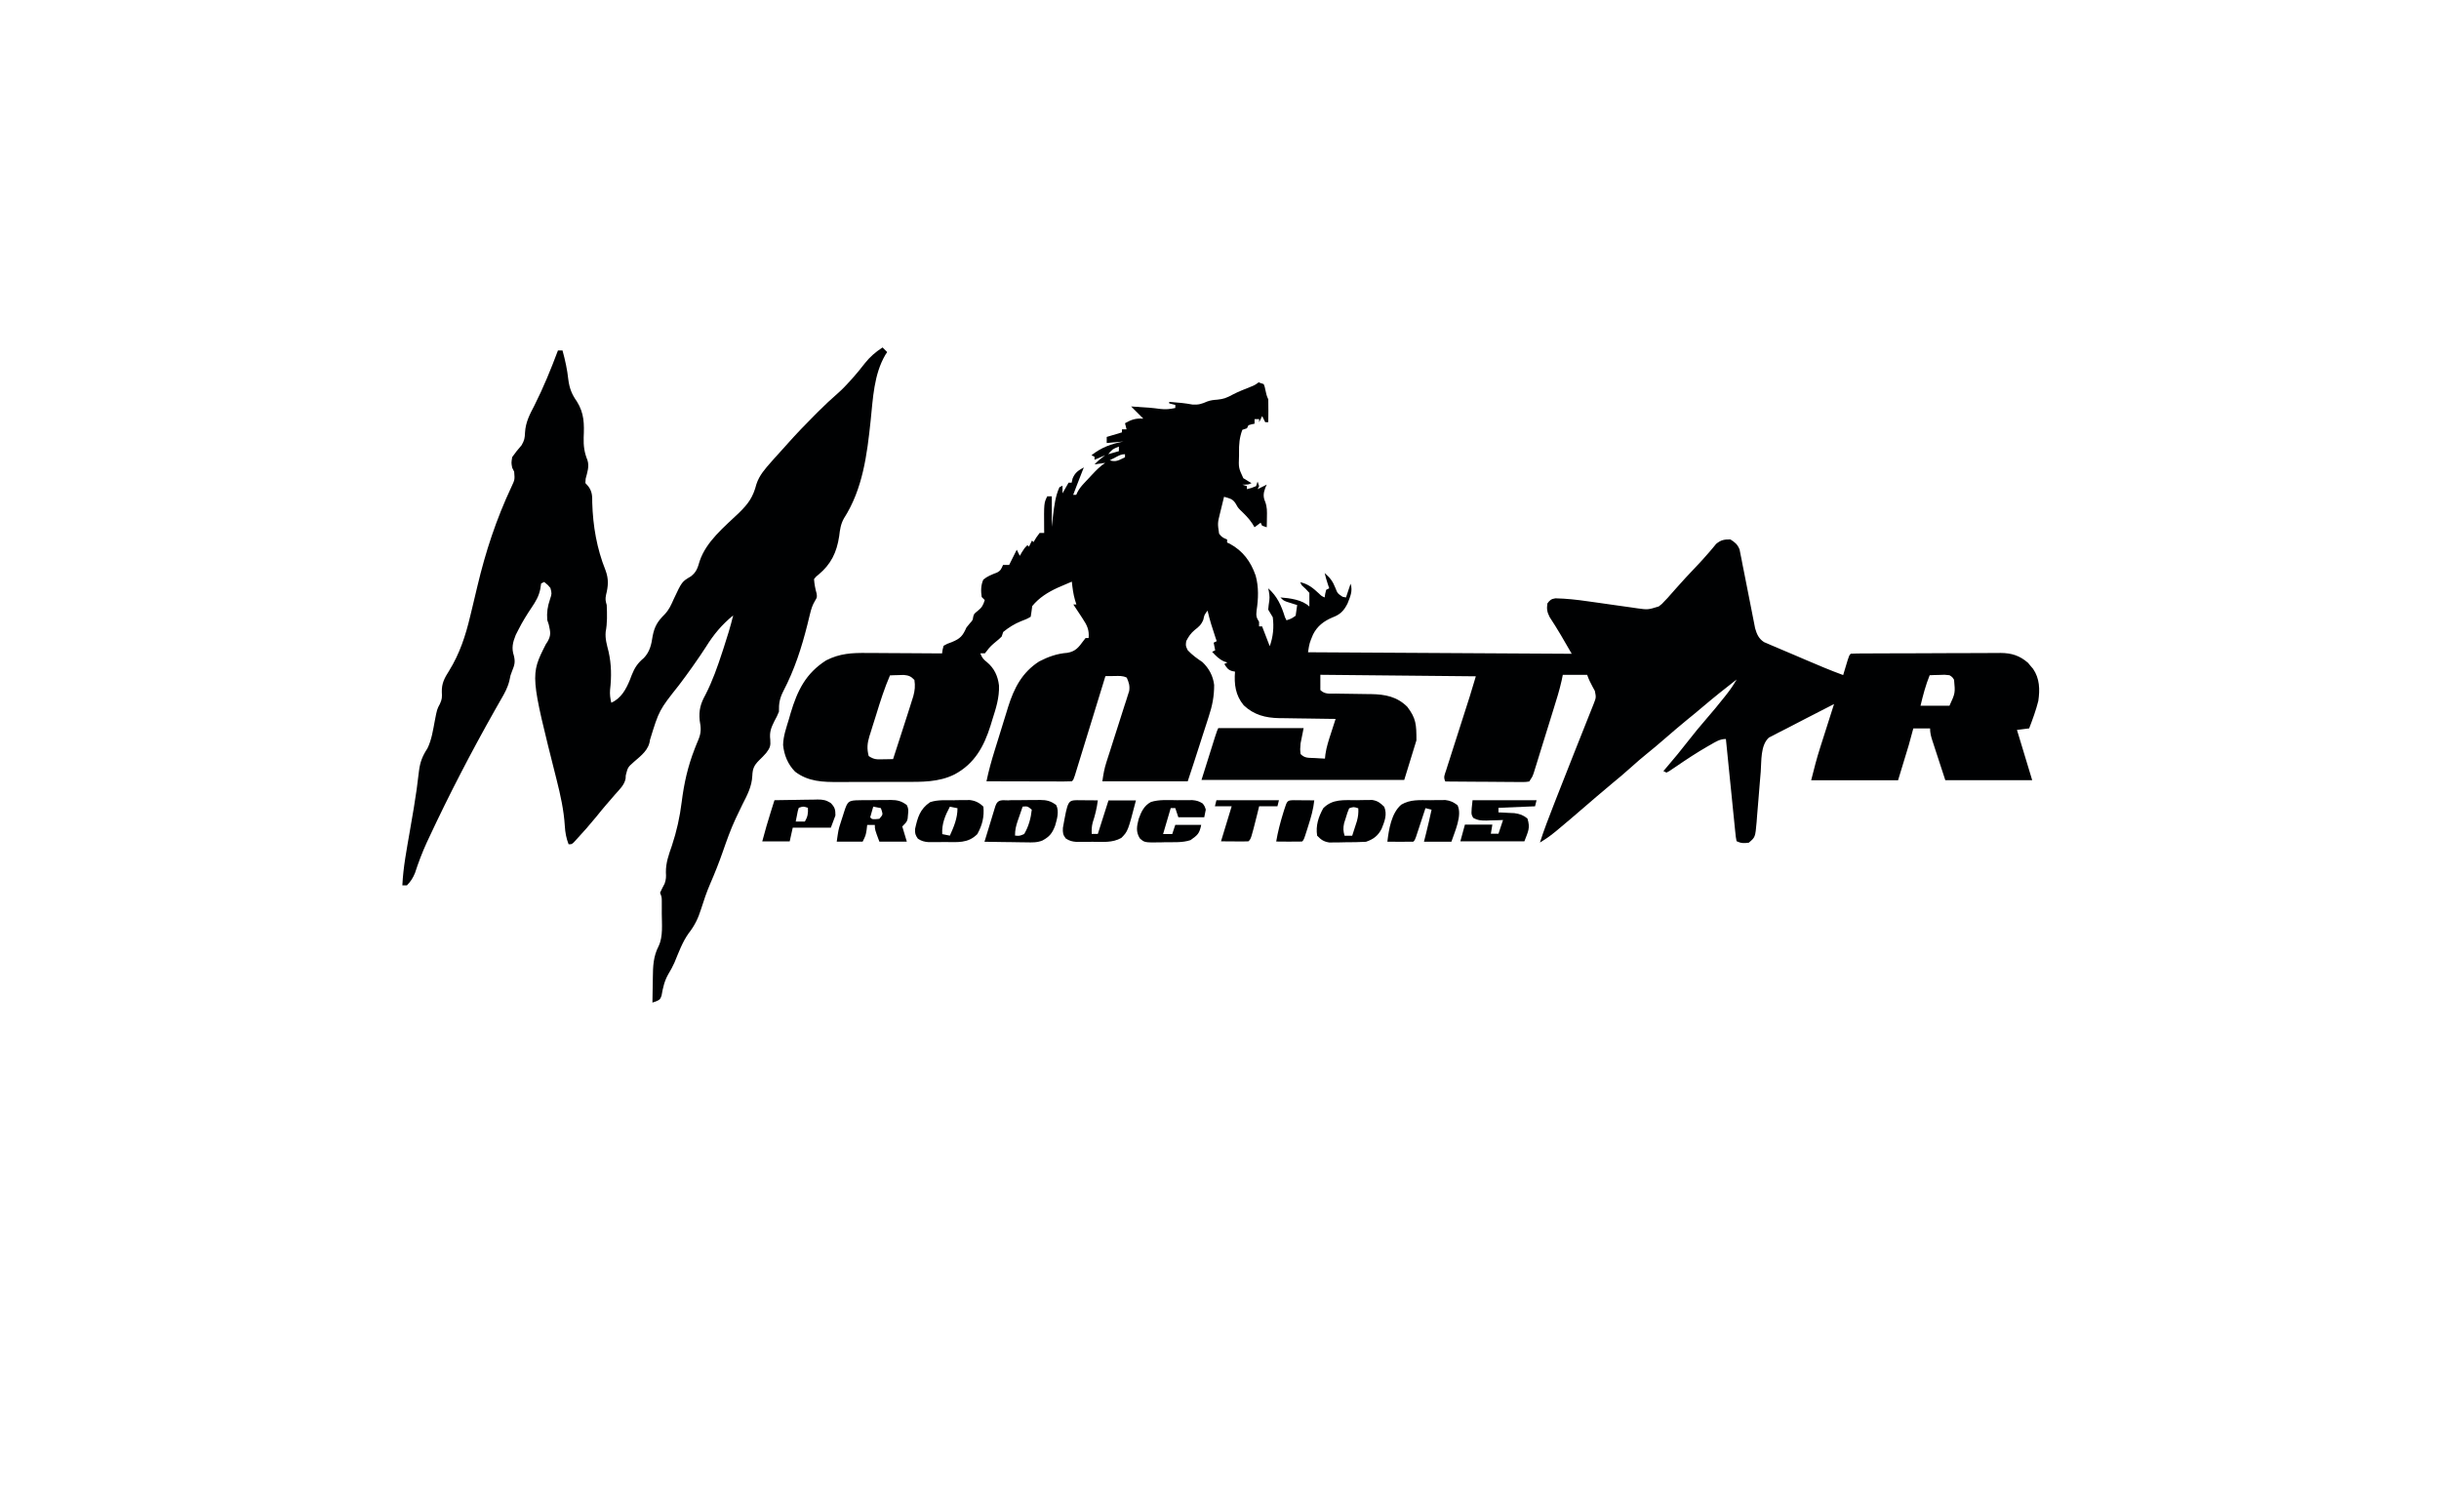 <?xml version="1.0" encoding="UTF-8"?>
<svg version="1.1" viewBox="0 0 1600 992" xmlns="http://www.w3.org/2000/svg">
<path transform="translate(826,251)" d="m0 0c0.99 0.33 1.98 0.66 3 1 0.695 1.78 0.695 1.78 1.12 3.94 0.466 2.25 0.844 4 1.88 6.06 0.072 2.55 0.093 5.07 0.062 7.62-0.005 0.706-0.009 1.41-0.014 2.14-0.012 1.74-0.03 3.49-0.049 5.23h-2l-2-4-2 4v-2h-3v3l-1.94 0.375-2.06 0.625-1 2c-0.99 0.33-1.98 0.66-3 1-1.92 5.01-2.28 9.65-2.19 15 6.45e-4 0.673 0.001 1.35 0.002 2.04-0.31 7.93-0.31 7.93 2.81 14.7 0.638 0.383 1.28 0.766 1.93 1.16 0.641 0.401 1.28 0.802 1.94 1.21 0.741 0.42 0.741 0.42 1.5 0.848-2 1-2 1-6 1 0.99 0.33 1.98 0.66 3 1v2c2.99-0.775 2.99-0.775 6-2l1-3 1 3-1 2 6-3-1 2.25c-1.22 3.36-1.45 5.72-0.008 9.04 1.29 3.46 1.2 6.34 1.13 10-0.018 1.25-0.036 2.51-0.055 3.8-0.035 1.43-0.035 1.43-0.07 2.89-0.99-0.33-1.98-0.66-3-1l-1-2-4 3-1.56-2.56c-2.22-3.36-4.94-5.99-7.84-8.77-1.59-1.67-1.59-1.67-3.16-4.48-1.97-3-4.08-3.19-7.44-4.19-0.674 2.73-1.34 5.46-2 8.19-0.191 0.769-0.382 1.54-0.578 2.33-1.7 6.83-1.7 6.83-0.672 13.7 1.49 2.16 2.84 2.85 5.25 3.81v2c0.567 0.254 1.13 0.508 1.72 0.77 8.69 4.69 13.8 11.7 17 20.9 2.1 7.49 1.79 15.3 0.625 22.9-0.384 3.52-0.192 4.55 1.62 7.44v3h2l5 13c2.25-6.18 2.83-12.5 2-19-0.986-1.67-1.98-3.34-3-5 0.191-2 0.388-4.01 0.738-6 0.365-2.79-0.124-5.28-0.738-8 5.98 5.32 8.65 11.4 11 19l1 2c3.25-1.09 3.25-1.09 6-3 0.368-2.33 0.702-4.66 1-7-0.626-0.193-1.25-0.387-1.9-0.586-0.817-0.26-1.63-0.521-2.48-0.789-0.812-0.255-1.62-0.51-2.46-0.773-2.16-0.852-2.16-0.852-4.16-2.85 6.04 0.448 14.5 1.5 19 6v-2.25-6.75c-2.4-2.65-2.4-2.65-5-5l-1-2c5.33 1.2 8.37 3.81 12.3 7.44 1.66 1.63 1.66 1.63 3.73 2.56l0.375-2.44 0.625-2.56 2-1-0.938-2.75c-0.79-2.42-1.49-4.78-2.06-7.25 3.49 3 5.31 5.38 7 9.69 1.45 3.67 1.45 3.67 4.75 5.88 0.742 0.144 1.48 0.289 2.25 0.438l3-9c1.57 4.71-0.236 8.49-2 13-2.49 4.89-4.81 7.22-10 9.16-5.61 2.39-9.84 5.65-12.6 11.1-2.39 5.7-2.39 5.7-3.32 11.7l173 1c-4.72-8.26-9.31-16.2-14.5-24.1-1.67-3.33-2-5.26-1.47-8.94 1.64-2.23 2.51-2.92 5.26-3.35 7.16 0.167 14.1 0.909 21.2 1.95 2.35 0.328 4.7 0.657 7.06 0.984 3.67 0.52 7.33 1.04 11 1.57 3.56 0.513 7.13 1.01 10.7 1.5 1.09 0.163 2.19 0.327 3.31 0.495 7.41 1.03 7.41 1.03 14.5-1.16 2.14-1.62 2.14-1.62 3.94-3.62 0.911-0.947 0.911-0.947 1.84-1.91 1.86-2.06 3.7-4.15 5.52-6.25 4.21-4.82 8.59-9.47 13-14.1 2.96-3.13 5.88-6.26 8.66-9.55 0.842-0.987 1.68-1.97 2.55-2.99 1.07-1.3 1.07-1.3 2.16-2.62 3.16-2.62 5.26-2.98 9.34-2.94 3.05 1.92 4.69 3.23 6.04 6.61 0.29 1.48 0.29 1.48 0.585 3 0.23 1.12 0.46 2.25 0.698 3.41 0.227 1.21 0.455 2.42 0.689 3.67 0.252 1.25 0.504 2.5 0.764 3.78 0.667 3.31 1.32 6.63 1.96 9.94 0.905 4.67 1.83 9.33 2.77 14 0.497 2.48 0.984 4.96 1.46 7.45 0.224 1.13 0.448 2.26 0.678 3.42 0.191 0.989 0.383 1.98 0.58 3 1.12 3.9 2.37 6.81 5.84 9.08 0.786 0.335 1.57 0.67 2.38 1.02 0.895 0.39 1.79 0.781 2.71 1.18 0.966 0.402 1.93 0.805 2.93 1.22 0.998 0.43 2 0.859 3.02 1.3 3.19 1.37 6.39 2.72 9.59 4.06 2.14 0.914 4.27 1.83 6.4 2.75 8.25 3.53 16.5 7.04 24.9 10.1 0.277-0.927 0.554-1.85 0.84-2.81 0.362-1.2 0.724-2.4 1.1-3.63 0.539-1.79 0.539-1.79 1.09-3.62 0.973-2.94 0.973-2.94 1.97-3.94 1.36-0.104 2.73-0.14 4.09-0.147 1.32-0.011 1.32-0.011 2.67-0.022 0.975-0.003 1.95-0.005 2.95-0.008 1.02-0.007 2.04-0.013 3.09-0.02 3.4-0.02 6.79-0.031 10.2-0.041 1.16-0.004 2.32-0.008 3.51-0.012 6.14-0.021 12.3-0.035 18.4-0.044 6.34-0.011 12.7-0.045 19-0.085 4.87-0.026 9.74-0.035 14.6-0.038 2.34-0.005 4.67-0.017 7.01-0.035 3.27-0.024 6.55-0.023 9.82-0.017 1.44-0.019 1.44-0.019 2.91-0.039 7.19 0.055 12.5 1.69 18 6.47 0.539 0.651 1.08 1.3 1.63 1.97 0.831 0.973 0.831 0.973 1.68 1.96 4.38 6.36 4.55 13.6 3.45 21.1-1.53 6.15-3.75 12.1-6 18l-8 1 10 33h-57l-5-15.3c-0.522-1.59-1.04-3.18-1.58-4.82-0.406-1.25-0.812-2.5-1.23-3.79-0.324-0.981-0.324-0.981-0.654-1.98-0.913-2.83-1.53-5.1-1.53-8.09h-11l-3 11c-2.31 7.59-4.62 15.2-7 23h-57c1.82-7.27 3.63-14.4 5.92-21.5 0.262-0.826 0.524-1.65 0.794-2.5 0.822-2.59 1.65-5.17 2.48-7.76 0.565-1.78 1.13-3.55 1.69-5.33 1.37-4.31 2.74-8.62 4.12-12.9-4.48 2.29-8.96 4.58-13.4 6.88-1.52 0.778-3.04 1.55-4.56 2.33-4.35 2.22-8.69 4.47-13 6.75-1.88 0.984-3.78 1.93-5.68 2.88-1.08 0.567-2.16 1.13-3.27 1.72-0.935 0.476-1.87 0.952-2.83 1.44-5.6 5.06-4.82 15.4-5.36 22.4-0.202 2.41-0.406 4.82-0.609 7.24-0.312 3.78-0.619 7.56-0.914 11.3-0.289 3.66-0.6 7.33-0.914 11-0.124 1.7-0.124 1.7-0.25 3.43-0.884 9.99-0.884 9.99-5.16 13.6-3.18 0.382-5.13 0.437-8-1-0.506-2.66-0.506-2.66-0.87-6.26-0.103-0.98-0.103-0.98-0.208-1.98-0.225-2.17-0.437-4.34-0.649-6.51-0.153-1.5-0.307-3-0.462-4.5-0.406-3.96-0.801-7.91-1.19-11.9-0.402-4.04-0.815-8.07-1.23-12.1-0.807-7.92-1.6-15.8-2.39-23.8-3.99 0-6.57 1.76-9.94 3.69-1.03 0.583-1.03 0.583-2.08 1.18-7.03 4.04-13.8 8.5-20.5 13.1-0.815 0.544-1.63 1.09-2.47 1.65-0.726 0.493-1.45 0.985-2.2 1.49-0.597 0.309-1.19 0.618-1.81 0.937l-2-1c0.666-0.776 1.33-1.55 2.02-2.35 4.93-5.77 9.77-11.6 14.4-17.6 3.73-4.8 7.58-9.47 11.6-14.1 4.13-4.77 8.16-9.61 12.1-14.6 0.453-0.572 0.906-1.14 1.37-1.73 2.44-3.12 4.61-6.27 6.56-9.71-7.56 5.86-15 11.8-22.3 18-3.32 2.83-6.67 5.61-10.1 8.36-5.12 4.16-10.1 8.48-15.1 12.8-3.74 3.25-7.52 6.44-11.4 9.56-3.49 2.82-6.87 5.73-10.2 8.75-4.22 3.84-8.59 7.47-13 11.1-3.32 2.73-6.59 5.51-9.85 8.32-29.5 25.4-29.5 25.4-37.1 30.1 2.65-8.32 5.82-16.4 9-24.6 0.602-1.54 1.2-3.09 1.81-4.63 3.74-9.58 7.51-19.1 11.3-28.7 0.431-1.09 0.863-2.18 1.31-3.3 2.14-5.4 4.29-10.8 6.44-16.2 0.791-1.99 1.58-3.98 2.37-5.97 0.366-0.915 0.732-1.83 1.11-2.77 0.336-0.846 0.671-1.69 1.02-2.56 0.44-1.1 0.44-1.1 0.888-2.23 1.65-4.24 1.65-4.24 0.786-8.53-0.467-0.855-0.933-1.71-1.41-2.59-1.44-2.67-2.66-5.05-3.62-7.94h-16c-0.246 1.21-0.492 2.41-0.746 3.66-1.42 6.37-3.38 12.6-5.32 18.8-0.396 1.28-0.792 2.56-1.19 3.84-0.825 2.66-1.65 5.33-2.48 7.99-1.06 3.41-2.12 6.82-3.17 10.2-0.813 2.64-1.63 5.27-2.45 7.91-0.58 1.87-1.16 3.74-1.73 5.61-0.531 1.7-0.531 1.7-1.07 3.43-0.309 0.997-0.619 1.99-0.937 3.02-0.91 2.5-0.91 2.5-2.91 5.5-2.33 0.361-2.33 0.361-5.28 0.341-1.65-3.4e-4 -1.65-3.4e-4 -3.34-6.87e-4 -1.19-0.015-2.39-0.031-3.61-0.047-1.22-0.004-2.44-0.008-3.69-0.013-3.9-0.017-7.81-0.054-11.7-0.093-2.64-0.015-5.28-0.029-7.92-0.041-6.48-0.033-13-0.083-19.5-0.146-1.44-2.88-0.479-4.27 0.491-7.3 0.351-1.11 0.702-2.22 1.06-3.36 0.389-1.21 0.779-2.41 1.18-3.65 0.602-1.89 1.2-3.79 1.81-5.68 0.849-2.66 1.7-5.32 2.56-7.99 1.28-3.98 2.54-7.96 3.81-11.9 0.99-3.11 1.98-6.21 2.98-9.31 0.363-1.13 0.727-2.27 1.1-3.44 0.316-0.984 0.632-1.97 0.958-2.98 1.39-4.44 2.71-8.9 4.05-13.4l-102-1v10c2.97 2.97 6.21 2.32 10.2 2.34 0.819 0.015 1.64 0.029 2.48 0.044 2.63 0.047 5.26 0.081 7.89 0.112 3.44 0.042 6.88 0.095 10.3 0.156 0.778 0.005 1.56 0.011 2.36 0.016 9.3 0.165 17 1.6 23.8 8.33 5.81 7.63 6 11.7 6 22l-8 26h-133c10-32 10-32 11-34h56l-2 10c-0.337 3.84-0.337 3.84 0 7 2.86 2.86 5.15 2.41 9.12 2.62 1.28 0.075 2.56 0.15 3.88 0.227 1.48 0.073 1.48 0.073 2.99 0.148 0.102-0.95 0.204-1.9 0.309-2.88 0.694-4.86 2.23-9.41 3.75-14.1 0.282-0.875 0.563-1.75 0.854-2.65 0.69-2.14 1.38-4.28 2.08-6.41-1.97-0.022-1.97-0.022-3.99-0.044-4.91-0.058-9.83-0.136-14.7-0.218-2.12-0.033-4.24-0.061-6.36-0.084-3.06-0.034-6.12-0.086-9.18-0.142-0.938-0.006-1.88-0.013-2.84-0.019-9.02-0.198-16.5-2.1-23.2-8.41-5.46-6.55-6.36-13.8-5.73-22.1-0.624-0.122-1.25-0.245-1.89-0.371-2.78-0.83-3.57-2.24-5.11-4.63l2-1-2.19-0.688c-3.34-1.56-5.33-3.62-7.81-6.31l2-1-1-5 2-1c-0.266-0.773-0.531-1.55-0.805-2.34-1.98-5.85-3.81-11.6-5.2-17.7-2.12 2.83-2.12 2.83-2.75 5.88-1.35 3.37-2.88 4.67-5.71 6.85-2.55 2.12-4.04 4.34-5.54 7.28-0.405 3.07-0.405 3.07 1 6 2.85 3.06 6.15 5.44 9.62 7.75 4.3 4.07 7 9.09 7.7 15 0.028 7.43-1.2 13.7-3.54 20.7-0.328 1.03-0.656 2.07-0.995 3.13-1.04 3.27-2.1 6.52-3.17 9.78-0.707 2.21-1.41 4.41-2.12 6.62-2.46 7.68-4.96 15.4-7.51 23h-56c0.674-4.72 1.28-8.35 2.71-12.7 0.347-1.08 0.693-2.16 1.05-3.28 0.373-1.15 0.746-2.3 1.13-3.48 0.781-2.46 1.56-4.91 2.34-7.37 1.23-3.86 2.46-7.71 3.71-11.6 1.21-3.73 2.39-7.46 3.57-11.2 0.379-1.15 0.758-2.3 1.15-3.49 0.506-1.62 0.506-1.62 1.02-3.27 0.303-0.943 0.607-1.89 0.919-2.86 0.5-3.47-0.187-5.59-1.6-8.76-2.76-1.38-5.05-1.1-8.12-1.06-1.64 0.013-1.64 0.013-3.32 0.027-1.26 0.017-1.26 0.017-2.55 0.035-0.261 0.85-0.522 1.7-0.791 2.57-2.45 7.99-4.91 16-7.37 24-1.27 4.11-2.53 8.22-3.79 12.3-1.22 3.96-2.44 7.92-3.66 11.9-0.466 1.51-0.932 3.03-1.4 4.54-0.648 2.12-1.3 4.23-1.95 6.34-0.556 1.81-0.556 1.81-1.12 3.65-0.917 2.7-0.917 2.7-1.92 3.7-1.75 0.094-3.5 0.117-5.25 0.114-1.12-7.55e-5 -2.24-1.51e-4 -3.4-2.29e-4 -1.83-0.008-1.83-0.008-3.7-0.016-1.24-0.001-2.48-0.003-3.76-0.004-3.31-0.005-6.61-0.014-9.92-0.025-3.37-0.01-6.74-0.015-10.1-0.02-6.62-0.011-13.2-0.028-19.9-0.049 1.42-6.81 3.24-13.4 5.3-20 0.477-1.54 0.477-1.54 0.964-3.12 0.671-2.16 1.34-4.33 2.02-6.49 1.02-3.28 2.03-6.57 3.04-9.86 0.657-2.11 1.32-4.23 1.97-6.34 0.296-0.97 0.592-1.94 0.897-2.94 3.9-12.4 9.15-22.7 20.4-29.9 5.93-3.08 11.8-5.16 18.5-5.64 5.47-0.971 7.4-3.66 10.6-8 0.433-0.557 0.866-1.11 1.31-1.69h2c0.496-5.28-1.01-8.41-3.88-12.7-0.365-0.568-0.73-1.14-1.11-1.72-1.64-2.55-3.34-5.07-5.02-7.59h2l-0.938-3c-1.15-3.98-1.63-7.89-2.06-12-2.35 0.97-4.68 1.97-7 3l-2.38 1.03c-6.36 2.94-12.1 6.49-16.6 12l-0.5 3.75-0.5 3.25c-2.06 1.33-4.14 2.11-6.44 2.97-4.2 1.69-8.09 4.12-11.6 7.03l-1 3c-1.74 1.68-1.74 1.68-3.88 3.44-2.24 1.84-4.02 3.41-5.7 5.79-0.472 0.587-0.944 1.17-1.43 1.78h-3c1.08 2.76 1.98 3.99 4.38 5.81 4.76 3.97 7.15 9.12 7.87 15.3 0.271 7.95-1.96 14.9-4.37 22.4-0.379 1.25-0.758 2.51-1.15 3.8-4.33 13.8-10.5 25.1-23.6 32.1-10.4 5.21-21.6 4.94-33 4.93-1.62 0.004-3.25 0.008-4.87 0.013-3.39 0.007-6.77 0.007-10.2 0.002-4.32-0.006-8.64 0.011-13 0.034-3.35 0.015-6.69 0.016-10 0.013-1.59 5.1e-4 -3.18 0.006-4.78 0.016-10.5 0.058-20.1-0.161-28.8-6.79-4.74-4.8-7.21-10.9-7.86-17.5 0.098-5.94 2.21-11.6 3.91-17.3 0.331-1.16 0.663-2.31 1-3.5 4.47-15 9.98-26.2 23.3-34.7 8.95-4.59 17-4.99 27-4.87 1.42 0.006 2.84 0.01 4.27 0.013 3.71 0.011 7.43 0.041 11.1 0.074 3.8 0.031 7.6 0.044 11.4 0.059 7.44 0.032 14.9 0.083 22.3 0.146 0.116-0.797 0.233-1.59 0.352-2.42 0.214-0.853 0.427-1.71 0.648-2.58 2.36-1.34 2.36-1.34 5.31-2.38 5.7-2.34 7.21-4.08 9.69-9.62 0.722-0.887 1.44-1.77 2.19-2.69 1.93-2.11 1.93-2.11 2.25-4.38 0.562-1.94 0.562-1.94 3-3.88 2.77-2.23 3.54-3.72 4.56-7.06l-2-2c-0.585-3.94-0.571-7.72 1.06-11.4 2.72-2.28 5.65-3.37 8.94-4.62 2.51-1.26 2.87-2.5 4-5h4l5-10 2 4c0.454-0.784 0.908-1.57 1.38-2.38 1.62-2.62 1.62-2.62 3.62-4.62l1 1 2-4 1 1 1.81-3c0.722-0.99 1.44-1.98 2.19-3h3c-0.012-0.834-0.023-1.67-0.035-2.53-0.137-17.1-0.137-17.1 2.04-21.5h3v20l0.812-7.38c0.755-6.32 1.53-12.8 4.19-18.6l2-1v5l4-7h2l0.625-2.75c1.7-4.01 3.65-5.14 7.38-7.25-0.276 0.684-0.552 1.37-0.836 2.07-1.29 3.24-2.54 6.49-3.79 9.74-0.446 1.16-0.892 2.32-1.35 3.52-0.338 0.88-0.675 1.76-1.02 2.67h2c0.27-0.591 0.54-1.18 0.819-1.79 1.17-2.19 2.39-3.74 4.08-5.56 0.562-0.605 1.12-1.21 1.7-1.83 0.585-0.621 1.17-1.24 1.77-1.88 0.578-0.625 1.16-1.25 1.75-1.89 2.79-2.98 5.47-5.76 8.88-8.04-3.46 0.495-3.46 0.495-7 1 2.17-2.28 4.46-4.16 7-6-2.31 0.99-4.62 1.98-7 3v-2l-2-1c6.61-5.16 12.8-7.42 21-9l-11 1v-4l10-3v-2h3l-1-4c4.23-2.42 7.12-3.35 12-3l-8-8c13.6 0.907 13.6 0.907 19 1.62 3.51 0.426 6.53 0.175 10-0.625v-2l-4-1v-1c1.67 0.144 3.33 0.29 5 0.438 1.01 0.086 2.01 0.173 3.05 0.262 2.42 0.247 4.75 0.617 7.14 1.05 4.11 0.269 6.08-0.398 9.75-2 2.25-0.822 4.18-1.03 6.57-1.19 4.01-0.348 6.76-1.45 10.2-3.38 3.75-1.96 7.69-3.45 11.6-5.03 2.79-1.12 2.79-1.12 5.64-3.15zm-92 42c-4.23 1.69-4.23 1.69-7 5l7-2v-3zm-2.12 7c-0.724 0.371-1.45 0.742-2.2 1.12-0.831 0.433-0.831 0.433-1.68 0.875 4.18 1.39 6.13-0.177 10-2v-2c-2.52 0-3.89 0.846-6.12 2zm-148 143c-3.63 8.38-6.37 17-9.06 25.8-0.759 2.45-1.54 4.89-2.32 7.33-0.488 1.57-0.974 3.14-1.46 4.72-0.233 0.72-0.466 1.44-0.707 2.18-1.4 4.64-1.73 8.21-0.461 13 3.63 2.42 5.38 2.21 9.69 2.12 1.18-0.018 2.36-0.036 3.57-0.055 0.904-0.023 1.81-0.046 2.74-0.07 1.35-4.18 2.7-8.35 4.05-12.5 0.457-1.41 0.915-2.83 1.37-4.24 1.53-4.74 3.06-9.48 4.57-14.2 0.596-1.86 0.596-1.86 1.2-3.76 0.361-1.15 0.722-2.29 1.09-3.47 0.318-1.01 0.636-2.01 0.964-3.05 1.05-3.87 1.33-6.74 0.739-10.7-2.33-2.41-3.66-2.97-7.02-3.29-1.6 0.052-1.6 0.052-3.23 0.105-1.08 0.027-2.16 0.054-3.27 0.082-1.23 0.052-1.23 0.052-2.48 0.105zm682 0c-2.65 6.55-4.36 13.1-6 20h19c3.8-8.3 3.8-8.3 3-17-1.09-1.76-1.09-1.76-3-3-3.2-0.364-3.2-0.364-6.69-0.188-1.18 0.027-2.36 0.054-3.57 0.082-1.36 0.052-1.36 0.052-2.74 0.105z" fill="#000102"/>
<path transform="translate(579,228)" d="m0 0 3 3c-0.387 0.576-0.773 1.15-1.17 1.75-7.59 12.9-8.15 28.6-9.68 43.2-2.35 22.3-5.17 44.9-17.5 64.1-2.18 3.88-2.63 7.43-3.15 11.8-1.59 10.5-5.32 18.3-13.5 25.1-1.76 1.41-1.76 1.41-3 3 0.249 3.36 0.826 6.39 1.75 9.62 0.25 2.38 0.25 2.38-1.13 4.66-1.71 2.87-2.45 5.28-3.23 8.51-0.275 1.12-0.55 2.23-0.833 3.38-0.286 1.18-0.571 2.36-0.866 3.57-3.89 15.4-8.45 29.6-15.8 43.7-2.43 4.83-3.01 8.02-2.9 13.5-1.31 3.14-1.31 3.14-3 6.25-2.24 4.49-3.29 7.26-2.69 12.2 0.312 4.12-0.156 5.29-2.7 8.69-1.48 1.67-2.98 3.25-4.61 4.78-3.29 3.3-4.28 5.43-4.47 10.1-0.322 7.19-3.34 12.7-6.53 19-1.21 2.47-2.39 4.96-3.57 7.44-0.296 0.623-0.591 1.25-0.896 1.89-3.31 7.06-5.87 14.4-8.42 21.7-2.48 7.16-5.27 14.1-8.3 21.1-2.31 5.36-4.14 10.8-5.87 16.3-1.93 6.15-4.2 10.9-8.2 16-4.12 5.78-6.59 12.7-9.3 19.2-1.18 2.66-2.45 4.96-3.94 7.44-2.65 4.58-3.63 9.12-4.53 14.3-0.969 2.5-0.969 2.5-3.53 3.66-0.805 0.278-1.61 0.557-2.44 0.844 0.045-4.11 0.115-8.22 0.208-12.3 0.028-1.39 0.049-2.79 0.064-4.18 0.08-7.43 0.307-13.8 3.8-20.6 3-6.27 2.08-14.5 2.06-21.3 0.004-0.988 0.008-1.98 0.012-2.99-0.001-0.947-0.003-1.89-0.004-2.87-0.002-1.28-0.002-1.28-0.003-2.59-0.042-2.41-0.042-2.41-1.13-5.23 0.932-2.03 1.93-4.03 3-6 0.985-2.95 1-4.42 0.828-7.45-0.059-6.29 1.87-11.5 3.92-17.4 3.15-9.52 5.2-18.7 6.44-28.7 1.53-12.2 4-23.3 8.5-34.8 0.281-0.719 0.561-1.44 0.85-2.18 0.539-1.36 1.09-2.71 1.67-4.05 1.88-4.62 1.68-7.6 0.792-12.4-0.663-6.79 0.562-11.1 3.81-17 4.66-9.1 7.94-18.5 11.1-28.2 0.239-0.722 0.477-1.44 0.723-2.19 2.36-7.16 4.57-14.3 6.34-21.6-7.51 6.13-12.8 12.5-17.9 20.7-2.45 3.83-5.03 7.55-7.65 11.3-0.759 1.08-0.759 1.08-1.53 2.18-2.77 3.91-5.6 7.77-8.51 11.6-13 16.4-13 16.4-19 35.9-0.72 6.53-5.67 10.2-10.4 14.3-4.16 3.67-4.16 3.67-5.49 9.03-0.045 1.01-0.045 1.01-0.092 2.03-0.785 4.25-4.09 7.24-6.88 10.4-1.29 1.5-2.57 2.99-3.86 4.49-0.627 0.719-1.25 1.44-1.9 2.18-2.25 2.6-4.4 5.27-6.56 7.95-4.23 5.17-8.64 10.2-13.2 15.1-0.539 0.588-1.08 1.18-1.63 1.78-1.37 1.22-1.37 1.22-3.37 1.22-1.56-4.03-2.22-7.66-2.48-12-0.642-10.4-2.85-20.3-5.4-30.4-17.3-68.6-17.3-68.6-7.07-88.8 0.373-0.57 0.745-1.14 1.13-1.73 2.48-4.36 1.86-6.36 0.812-11.2l-1-3c-0.367-5.13 0.169-8.74 1.81-13.6 1.23-3.76 1.23-3.76 0.273-7.41-1.51-1.87-1.51-1.87-4.09-3.96l-2 1-0.562 3.69c-0.925 4.64-3.01 8.13-5.62 12-3.22 4.79-6.2 9.59-8.81 14.8-0.835 1.64-0.835 1.64-1.69 3.31-1.95 4.84-2.85 8.63-1.19 13.6 1.03 4.26 0.386 6.17-1.2 10.1-1.05 2.68-1.05 2.68-1.77 6.3-1.09 4.49-3.08 8.12-5.41 12.1-0.916 1.61-1.83 3.22-2.74 4.82-0.49 0.859-0.979 1.72-1.48 2.6-15.3 27.1-29.8 55-43 83.3-0.501 1.07-1 2.13-1.52 3.23-3.02 6.58-5.52 13.2-7.76 20.1-1.36 3.29-2.8 5.56-5.29 8.11h-3c0.546-11.9 2.85-23.6 4.88-35.4 0.71-4.13 1.42-8.26 2.12-12.4 0.173-1.01 0.346-2.02 0.524-3.07 1.35-8.01 2.46-16 3.37-24.1 0.728-5.89 2.27-9.89 5.56-14.9 2.76-5.66 3.65-11.9 4.81-18 1.47-7.65 1.47-7.65 3.38-11.2 1.44-3.11 1.42-4.41 1.25-7.75-0.175-5.75 1.77-9.23 4.79-14 6.92-11.2 10.8-23 13.8-35.7 0.466-1.92 0.932-3.84 1.4-5.77 1.13-4.65 2.23-9.3 3.34-14 5.38-22.7 12.4-44 22.3-65.1 2.26-4.82 2.26-4.82 1.82-10-0.632-1.29-0.632-1.29-1.28-2.61-0.625-3.19-0.625-3.19 0-7 1.91-2.73 3.95-5.26 6.15-7.77 1.9-3.32 2.09-4.66 2.26-8.36 0.395-6.73 3-11.7 6.09-17.6 5.95-11.8 10.9-23.9 15.5-36.2h3c1.75 6.37 3.11 12.5 3.81 19.1 0.75 5.77 2.29 9.67 5.65 14.4 4.83 7.8 4.81 14.7 4.42 23.6-0.145 5.51 0.416 9.78 2.49 14.9 1.32 4.09-0.136 8.06-1.18 12.1l-0.188 2.88c0.646 0.722 1.29 1.44 1.96 2.19 2.6 3.58 2.55 6.44 2.54 10.7 0.454 15.3 2.99 30.1 8.7 44.3 2.16 5.81 1.83 10.3 0.352 16.2-0.586 2.81-0.319 3.94 0.449 6.64 0.243 5.88 0.429 11.8-0.688 17.6-0.421 4.63 0.794 8.49 1.91 13 1.88 8.42 1.95 16.5 0.965 25.1-0.234 2.93 0.116 5.54 0.809 8.39 6.4-2.82 9.66-8.77 12.2-15 0.59-1.54 0.59-1.54 1.19-3.11 1.9-4.84 3.92-7.87 7.91-11.2 4.03-4.15 5.01-8.96 5.84-14.5 1.26-6.39 3.31-9.65 7.89-14.2 2.85-2.97 4.3-6.28 5.93-10 5.36-11.4 5.36-11.4 11.1-14.8 3.89-2.9 4.58-5.67 5.94-10.2 4.37-12.9 16.1-22.3 25.7-31.5 6.23-6.08 9.31-10.4 11.5-18.9 1.93-5.9 5.76-10.1 9.81-14.7 0.728-0.826 1.46-1.65 2.21-2.5 2.25-2.51 4.52-5 6.79-7.5 0.639-0.72 1.28-1.44 1.94-2.18 5.52-6.2 11.2-12.1 17.1-18 0.846-0.85 1.69-1.7 2.56-2.58 4.4-4.39 8.88-8.61 13.6-12.7 2.61-2.32 4.93-4.8 7.28-7.39 0.699-0.766 0.699-0.766 1.41-1.55 2.91-3.23 5.63-6.56 8.28-10 3.42-4.39 7.17-7.59 11.8-10.6z" fill="#000102"/>
<path transform="translate(564 525)" d="m0 0c1.08-0.009 1.08-0.009 2.18-0.017 1.53-0.009 3.05-0.016 4.58-0.02 2.33-0.01 4.65-0.041 6.98-0.072 1.48-0.007 2.97-0.012 4.45-0.016 0.693-0.012 1.39-0.025 2.1-0.037 4.36 0.02 7.1 0.692 10.6 3.37 1.22 2.45 1.02 3.73 0.75 6.44-0.067 0.782-0.134 1.56-0.203 2.37-0.547 2.19-0.547 2.19-3.55 5.19 0.99 3.3 1.98 6.6 3 10h-18c-3-8-3-8-3-11h-5l-0.375 3.25c-0.625 3.75-0.625 3.75-2.62 7.75h-17c1.13-7.88 1.13-7.88 2.38-11.8 0.263-0.83 0.526-1.66 0.797-2.52 0.273-0.843 0.547-1.69 0.828-2.55 0.273-0.866 0.547-1.73 0.828-2.62 2.25-7.04 2.82-7.66 10.3-7.7zm8.86 4.2-2 7c1.05 1.26 1.05 1.26 3.44 1.25l2.56-0.25c2.31-2.72 2.31-2.72 1.62-5.19l-0.625-1.81-5-1z" fill="#000102"/>
<path transform="translate(662 525)" d="m0 0c1.08-0.009 1.08-0.009 2.18-0.017 1.53-0.009 3.05-0.016 4.58-0.02 2.33-0.01 4.65-0.041 6.98-0.072 1.48-0.007 2.97-0.012 4.45-0.016 0.693-0.012 1.39-0.025 2.1-0.037 4.36 0.02 7.1 0.692 10.6 3.37 2.06 4.12 0.524 9.2-0.715 13.5-1.88 4.89-3.52 7.09-8.25 9.7-3.5 1.45-6.85 1.34-10.6 1.24-1.18-0.008-1.18-0.008-2.39-0.017-2.5-0.022-4.99-0.072-7.49-0.123-1.7-0.02-3.4-0.038-5.11-0.055-4.15-0.044-8.3-0.113-12.5-0.195 1.31-4.31 2.62-8.63 3.94-12.9 0.56-1.85 0.56-1.85 1.13-3.73 0.537-1.75 0.537-1.75 1.08-3.54 0.33-1.08 0.66-2.17 1-3.28 1.61-4.74 4.55-3.68 8.99-3.7zm8.86 4.2c-0.841 2.41-1.67 4.83-2.5 7.25-0.238 0.682-0.477 1.36-0.723 2.07-1.17 3.45-1.78 6-1.78 9.68 2.89 0.301 2.89 0.301 6-1 2.91-4.84 4.41-10.4 5-16-2.82-2.28-2.82-2.28-6-2z" fill="#000102"/>
<path transform="translate(707 525)" d="m0 0c1.58 0.007 3.16 0.019 4.75 0.035 0.806 0.005 1.61 0.009 2.44 0.014 2 0.012 4 0.03 5.99 0.049-0.647 5.12-1.75 9.7-3.38 14.6-0.657 2.57-0.729 4.79-0.621 7.43h4l7-22h18c-5.25 20.2-5.25 20.2-9.56 24.6-5.95 3.36-12.2 2.56-18.9 2.56-1.24 0.012-2.48 0.025-3.76 0.037-1.19 0.002-2.38 0.004-3.61 0.006-1.09 0.004-2.18 0.008-3.31 0.013-2.87-0.241-4.49-0.699-6.89-2.24-1.91-2.45-2.01-3.83-1.88-6.94 3.23-18 3.23-18 9.69-18.2z" fill="#000102"/>
<path transform="translate(938 525)" d="m0 0c1.78-0.031 1.78-0.031 3.59-0.062 1.14-0.005 2.29-0.01 3.46-0.016 1.57-0.014 1.57-0.014 3.16-0.028 3.34 0.41 5.21 1.37 7.91 3.36 3.34 6.67-1.91 17.6-4 24h-18l1.38-5.44c1.29-5.17 2.5-10.4 3.62-15.6l-4-1c-0.31 0.946-0.31 0.946-0.627 1.91-0.934 2.84-1.87 5.68-2.81 8.53-0.325 0.993-0.651 1.99-0.986 3.01-0.313 0.944-0.625 1.89-0.947 2.86-0.288 0.875-0.576 1.75-0.873 2.65-0.756 2.04-0.756 2.04-1.76 3.04-2.86 0.073-5.7 0.092-8.56 0.062-0.806-0.005-1.61-0.009-2.44-0.014-2-0.012-4-0.03-5.99-0.049 0.956-8.04 2.63-18.8 9.12-24.3 6.03-3.54 11.9-2.91 18.8-2.94z" fill="#000102"/>
<path transform="translate(626 525)" d="m0 0c1.78-0.031 1.78-0.031 3.59-0.062 1.14-0.005 2.29-0.01 3.46-0.016 1.57-0.014 1.57-0.014 3.16-0.028 3.63 0.445 6.31 1.76 8.91 4.36 0.612 6.74-0.739 12.1-4 18-6.25 6.25-13.1 5.18-21.4 5.19-1.24 0.012-2.48 0.025-3.76 0.037-1.19 0.002-2.38 0.004-3.61 0.006-1.09 0.004-2.18 0.008-3.31 0.013-2.87-0.242-4.49-0.689-6.89-2.24-1.64-2.31-2.03-3.53-1.86-6.37 1.65-7.51 3.2-13.1 9.86-17.6 5.12-1.71 10.5-1.23 15.9-1.25zm-2.88 4.25c-3.1 5.79-5.4 11.3-5 18l5 1c2.65-5.9 5-11.4 5-18l-5-1z" fill="#000102"/>
<path transform="translate(890 525)" d="m0 0c1.18-0.029 2.36-0.058 3.58-0.088 1.71-0.013 1.71-0.013 3.45-0.025 1.04-0.015 2.08-0.029 3.14-0.044 3.63 0.591 5.28 1.92 7.89 4.47 2.11 5.1 0.23 9.54-1.69 14.4-2.35 4.6-5.37 6.92-10.3 8.57-4.45 0.288-8.91 0.278-13.4 0.312-1.23 0.029-2.46 0.058-3.73 0.088-1.78 0.013-1.78 0.013-3.6 0.025-1.63 0.022-1.63 0.022-3.29 0.044-3.73-0.585-5.38-1.78-8-4.47-1.02-6.6 0.82-12.2 4-18 6.17-6.32 13.6-5.24 21.9-5.31zm-4.94 5.31c-1.18 2.86-1.18 2.86-2.19 6.25-0.365 1.14-0.73 2.28-1.11 3.45-0.7 3.26-0.64 5.14 0.293 8.3h5c0.675-2.06 1.34-4.12 2-6.19 0.371-1.15 0.742-2.3 1.12-3.48 0.781-2.98 1.06-5.28 0.875-8.33-3.05-1.01-3.05-1.01-6 0z" fill="#000102"/>
<path transform="translate(966,525)" d="m0 0h42l-1 4c-7.92 0.33-15.8 0.66-24 1v3c0.953 0.037 1.91 0.075 2.89 0.113 1.25 0.066 2.51 0.131 3.8 0.199 1.24 0.058 2.48 0.116 3.76 0.176 3.66 0.528 5.66 1.24 8.55 3.51 1.98 6.31 0.51 8.31-2 15h-42l3-11h18l-1 6h5l3-9-3.58 0.141c-1.56 0.037-3.11 0.074-4.67 0.109-1.17 0.05-1.17 0.05-2.36 0.102-3.6 0.061-5.82-0.03-9-1.8-1.39-2.55-1.39-2.55-0.391-11.5z" fill="#000102"/>
<path transform="translate(772 525)" d="m0 0c1.78-0.018 1.78-0.018 3.6-0.037 1.71-0.003 1.71-0.003 3.46-0.006 1.04-0.004 2.09-0.008 3.16-0.013 2.81 0.246 4.42 0.73 6.78 2.24 1.31 1.81 1.31 1.81 2 4l-1 5h-17l-2-6h-3l-5 17h6l2-6h17c-1.16 5.8-2.36 6.66-7 10-5.27 1.76-10.9 1.31-16.4 1.38-1.23 0.037-2.46 0.075-3.73 0.113-10.1 0.099-10.1 0.099-13.2-2.71-2.68-4.5-1.9-7.85-0.652-12.8 1.66-4.61 3.52-8.62 8-11 5.46-1.73 11.3-1.18 17-1.19z" fill="#000102"/>
<path transform="translate(508,525)" d="m0 0c4.75-0.099 9.5-0.172 14.3-0.22 1.62-0.02 3.23-0.047 4.84-0.082 2.33-0.049 4.65-0.071 6.98-0.089 0.718-0.021 1.44-0.041 2.18-0.063 3.61-0.002 5.6 0.36 8.68 2.31 2.71 2.81 3.07 4.25 3.07 8.15-0.99 2.64-1.98 5.28-3 8h-25l-2 9h-18c1.72-6.52 3.59-13 5.61-19.4 0.345-1.1 0.345-1.1 0.698-2.22 0.562-1.79 1.13-3.58 1.69-5.37zm16 5c-0.687 2.12-0.687 2.12-1.12 4.56-0.168 0.826-0.335 1.65-0.508 2.5-0.121 0.638-0.242 1.28-0.367 1.93h6c1.86-3.13 2.2-5.37 2-9-3.05-1.01-3.05-1.01-6 0z" fill="#000102"/>
<path transform="translate(798,525)" d="m0 0h41l-1 4h-12l-1.31 5.38c-3.99 15.9-3.99 15.9-5.69 17.6-1.34 0.086-2.69 0.107-4.04 0.098-1.09-0.004-1.09-0.004-2.21-0.008-0.931-0.009-1.86-0.018-2.82-0.028l-8.94-0.062c2.31-7.59 4.62-15.2 7-23h-11l1-4z" fill="#000102"/>
<path transform="translate(849 525)" d="m0 0c1.58 0.007 3.16 0.019 4.75 0.035 0.806 0.005 1.61 0.009 2.44 0.014 2 0.012 4 0.03 5.99 0.049-0.638 5.89-2.18 11.2-4 16.9-0.273 0.866-0.547 1.73-0.828 2.62-2.03 6.36-2.03 6.36-3.17 7.5-2.86 0.073-5.7 0.092-8.56 0.062-0.806-0.005-1.61-0.009-2.44-0.014-2-0.012-4-0.03-5.99-0.049 1.07-6.34 2.65-12.4 4.56-18.6 0.333-1.07 0.333-1.07 0.673-2.17 1.99-6.25 1.99-6.25 6.58-6.37z" fill="#000102"/>
</svg>
